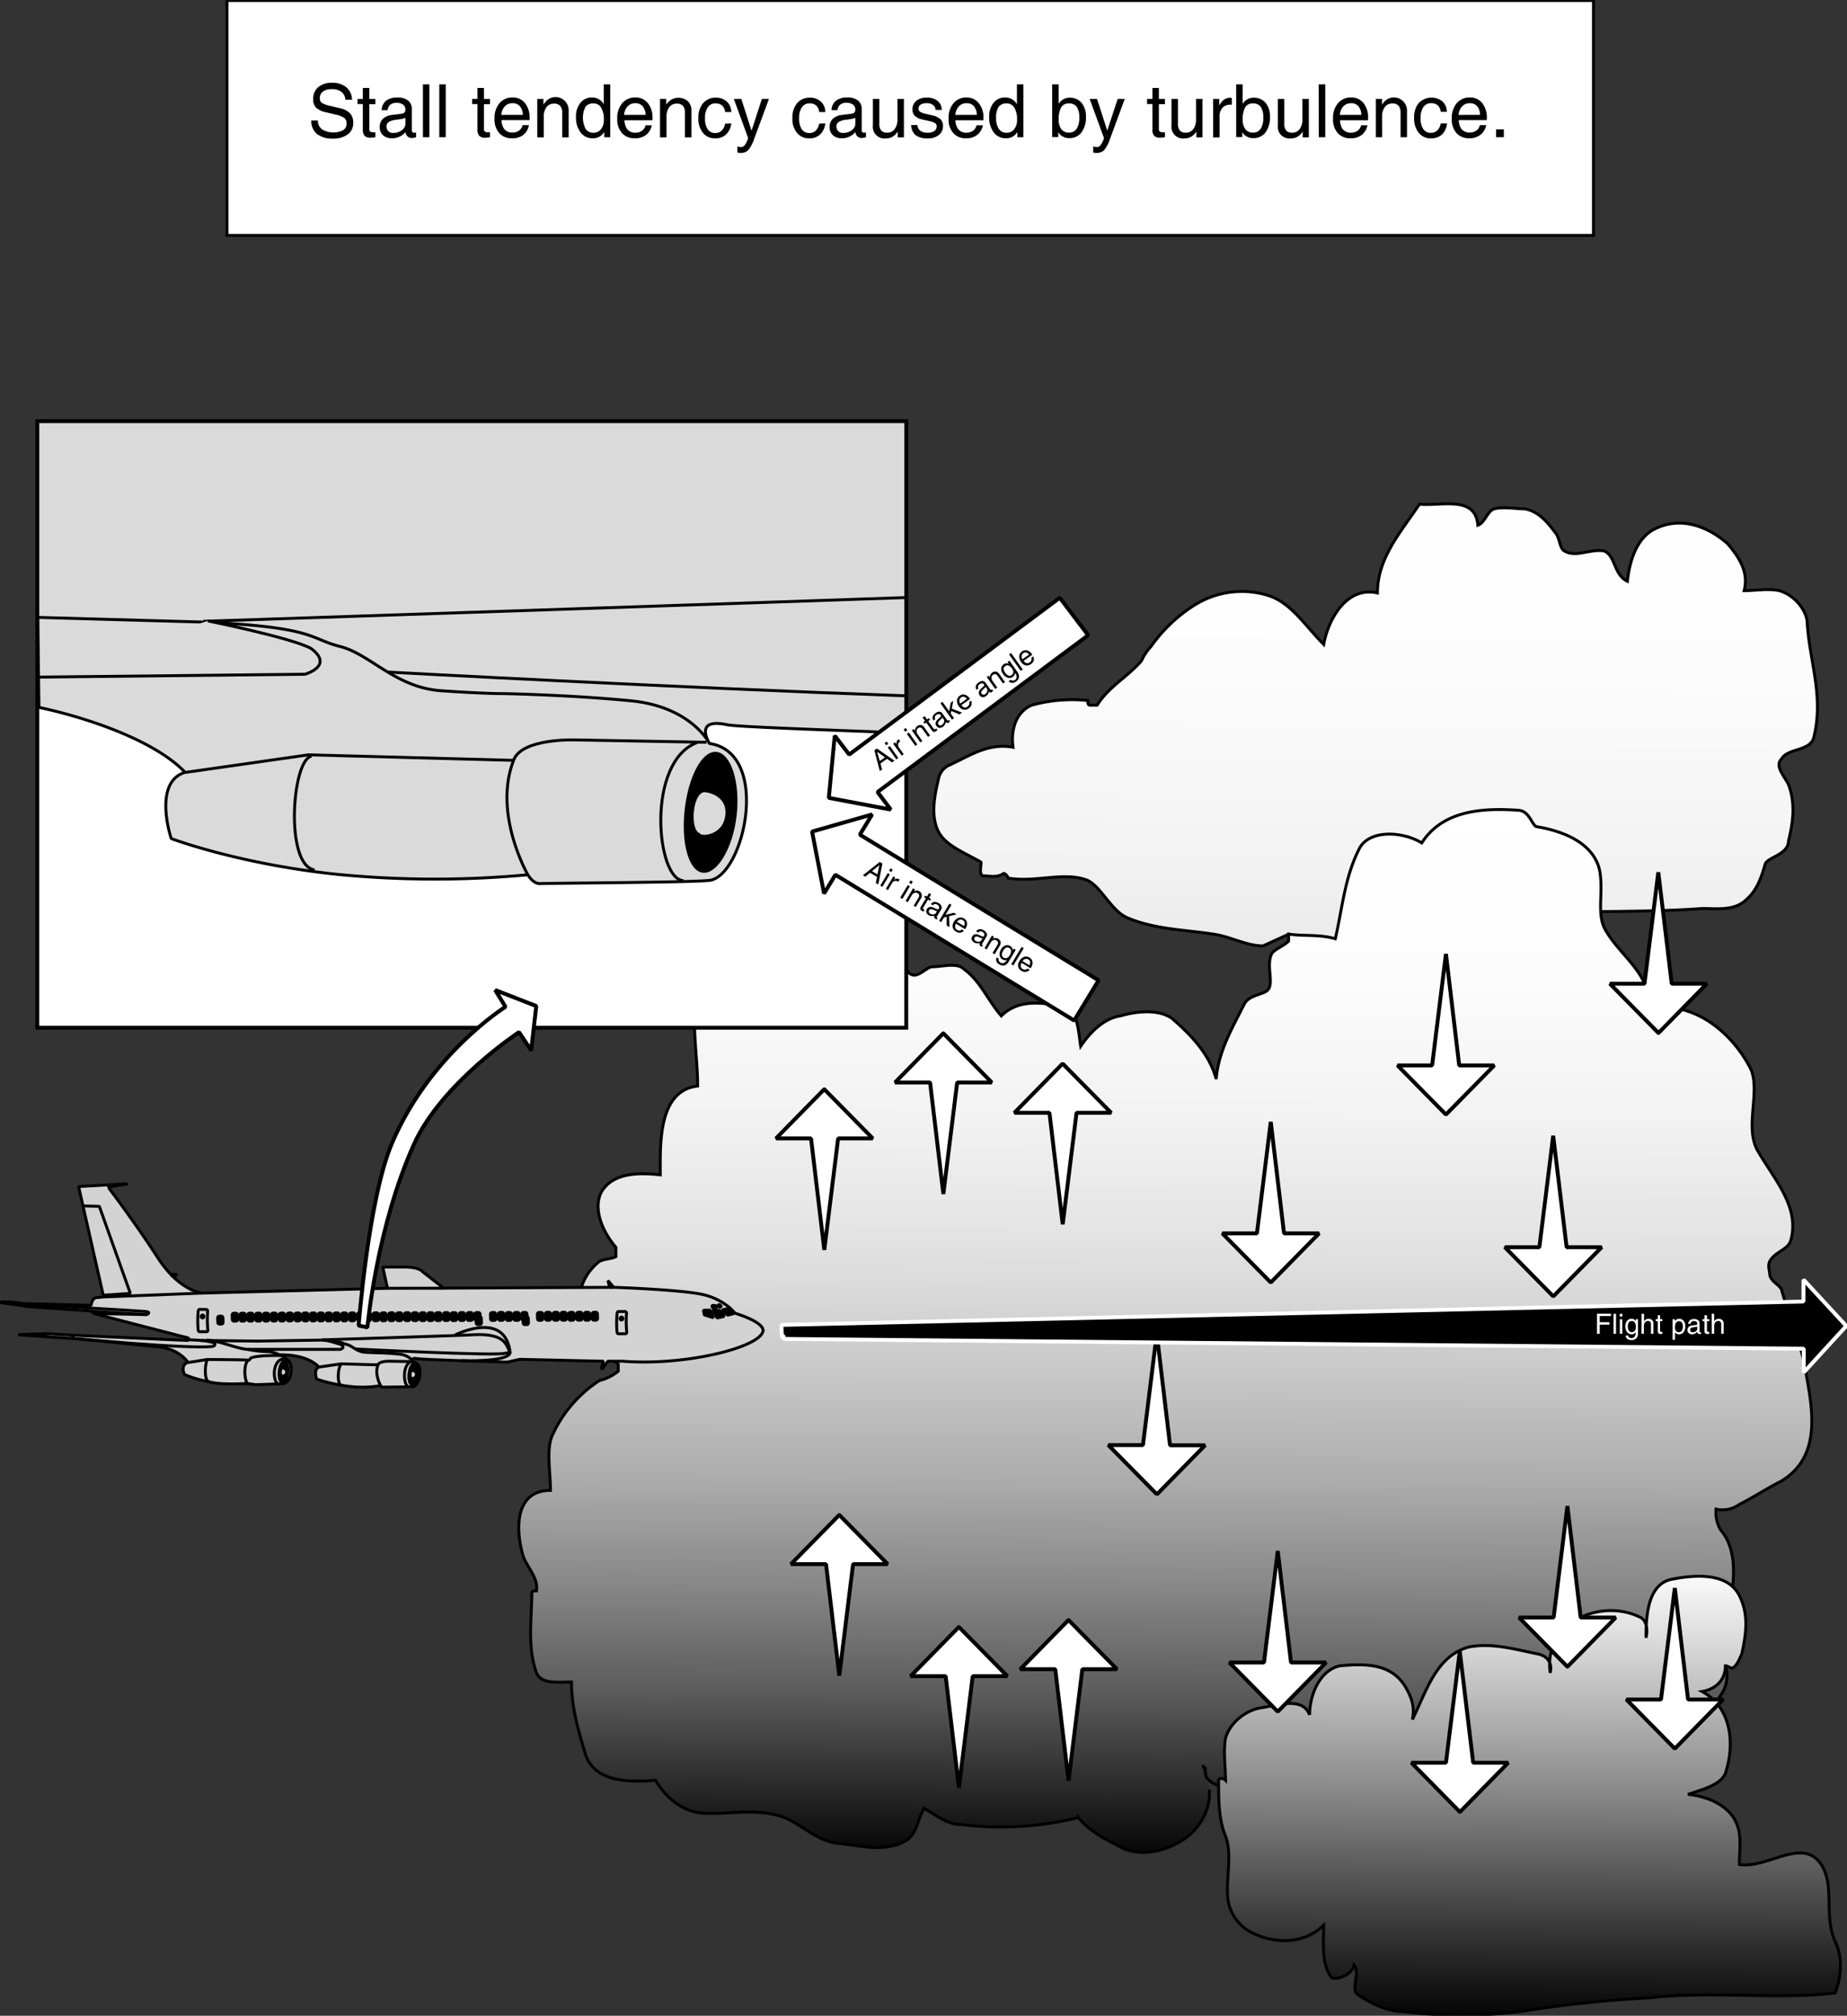<svg id="Ebene_2" data-name="Ebene 2" xmlns="http://www.w3.org/2000/svg" xmlns:xlink="http://www.w3.org/1999/xlink" width="474.44" height="517.45" viewBox="0 0 474.44 517.45">
  <rect x="0" y="0" width="474.44" height="517.45" fill="#333333" stroke="none"/>
  <defs>
    <style>
      .cls-1, .cls-11, .cls-12, .cls-13, .cls-14, .cls-15, .cls-2, .cls-3, .cls-4, .cls-6, .cls-7, .cls-8 {
        stroke: #000;
      }

      .cls-1, .cls-11, .cls-15, .cls-2, .cls-3, .cls-6, .cls-7, .cls-8 {
        stroke-width: 0.75px;
      }

      .cls-1 {
        fill: url(#linear-gradient);
      }

      .cls-2 {
        fill: url(#linear-gradient-2);
      }

      .cls-3 {
        fill: url(#linear-gradient-3);
      }

      .cls-13, .cls-14, .cls-15, .cls-4, .cls-9 {
        fill: #fff;
      }

      .cls-11, .cls-13, .cls-14, .cls-4, .cls-5, .cls-6, .cls-7, .cls-8 {
        stroke-miterlimit: 1;
      }

      .cls-14, .cls-4, .cls-5 {
        stroke-width: 1.0px;
      }

      .cls-13, .cls-4 {
        fill-rule: evenodd;
      }

      .cls-5 {
        stroke: #fff;
      }

      .cls-6 {
        fill: #d3d3d3;
      }

      .cls-12, .cls-7 {
        fill: none;
      }

      .cls-10, .cls-11 {
        fill: #dadada;
      }

      .cls-13 {
        stroke-width: 1.01px;
      }
    </style>
    <linearGradient id="linear-gradient" x1="851.41" y1="588.53" x2="849.41" y2="995.86" gradientTransform="translate(-357.94 -354.99) scale(0.9)" gradientUnits="userSpaceOnUse">
      <stop offset="0" stop-color="#fff"/>
      <stop offset="0.17" stop-color="#fcfcfc"/>
      <stop offset="0.3" stop-color="#f2f2f2"/>
      <stop offset="0.42" stop-color="#e2e2e2"/>
      <stop offset="0.53" stop-color="#cacaca"/>
      <stop offset="0.64" stop-color="#acacac"/>
      <stop offset="0.74" stop-color="#878787"/>
      <stop offset="0.84" stop-color="#5b5b5b"/>
      <stop offset="0.93" stop-color="#292929"/>
      <stop offset="1"/>
    </linearGradient>
    <linearGradient id="linear-gradient-2" x1="791.89" y1="692.03" x2="790.4" y2="995.84" xlink:href="#linear-gradient"/>
    <linearGradient id="linear-gradient-3" x1="895.32" y1="910.2" x2="894.68" y2="1041.26" gradientTransform="translate(-357.94 -354.99) scale(0.9)" gradientUnits="userSpaceOnUse">
      <stop offset="0" stop-color="#fff"/>
      <stop offset="0.15" stop-color="#dedede"/>
      <stop offset="0.49" stop-color="#8a8a8a"/>
      <stop offset="0.98" stop-color="#050505"/>
      <stop offset="1"/>
    </linearGradient>
  </defs>
  <title>stall-tendency.svg</title>
  <path class="cls-1" d="M379,305.43c-4.2,0-8.4-2.4-12.6-3-7.8-1.2-15-1.2-22.2-4.2-4.2-1.8-6.6-7.8-10.2-9.6-6-2.4-13.2.6-20.4-.6,0,0-.6-1.2-1.2-1.2-1.8,1.2-3.6.6-5.4.6-1.2-.6,0-3.6-.6-3.6-4.2-2.4-9-4.2-10.8-7.8s-1.2-8.4,0-13.2a4.93,4.93,0,0,1,2.4-3.6c5.4-2.4,10.2-6,16.8-4.8-.6-4.2.6-9,4.8-10.8a39.13,39.13,0,0,1,14.4-1.2c0,.6,0,1.2.6,1.2h1.8c3-4.8,7.8-7.2,11.4-11.4a12.55,12.55,0,0,1,2.4-3.6,39.35,39.35,0,0,1,11.4-10.8,22.88,22.88,0,0,1,18.6-2.4c6,1.8,9.6,7.8,14.4,12.6,1.2-6.6,6-15,13.8-13.2,0-9,6-15.6,10.8-22.8,5.4.6,14.4-2.4,15,5.4,1.8-.6,2.4-3.6,4.2-4.2,2.4-.6,5.4,0,7.8,0,3.6.6,6,3.6,7.8,6,1.2,1.2,1.2,4.2,2.4,4.8,3,1.8,6.6-.6,10.2,0,3,1.2,2.4,6,6,7.8.6-5.4,2.4-10.8,6.6-13.2,6.6-3.6,13.8-1.2,19.2,3.6,3,3.6,5.4,7.2,4.2,12,3,0,6-.6,9,0,4.2,1.2,7.2,5.4,7.2,8.4.6,9.6,4.2,18.6,1.8,28.8-.6,4.2-6.6,3-8.4,6-1.8,1.8.6,4.2,1.8,6.6,1.8,4.8,1.2,9.6,0,14.4,0,3.6-5.4,4.2-6,6-1.2,4.2-2.4,7.2-5.4,9.6s-7.2,1.8-10.8,1.8c-24,1.8-48.6-1.2-72,6.6-9.6,3-19.8,1.8-29.4.6-1.2,0-3.6.6-4.8-.6Z" transform="translate(-54.58 -62.61)"/>
  <path class="cls-2" d="M365.18,522c.6,5.4-3,10.8-7.2,13.2-4.8,3-11.4,4.2-16.2,1.2-3.6-1.8-7.2-3.6-10.2-7.2a83.63,83.63,0,0,1-30,1.8c-3.6,0-6.6-2.4-9.6-4.2-1.8,3-1.8,6.6-4.8,8.4-5.4,3-11.4,1.2-17.4.6s-10.2-6-15.6-7.2c-6.6-1.8-13.2,0-19.8-.6-4.8-.6-9-4.2-11.4-8.4-6.6.6-15.6.6-18-6.6-1.8-6-3.6-12-3.6-18.6-3.6,0-7.8.6-9-2.4-2.4-6.6-1.2-13.8-1.2-20.4,0-.6.6-.6,1.2-.6.6-3.6-3-6.6-3.6-9.6-1.8-6.6-1.8-16.2,7.2-16.2,0-4.8-1.2-10.8.6-14.4a33,33,0,0,1,12-13.8,12.06,12.06,0,0,0,4.8-2.4v-1.8c-3.6-3-7.8-5.4-9-9-2.4-6-1.2-13.2,4.2-17.4,1.2-.6,3-.6,4.2-1.2v-2.4c-3.6-4.2-6-10.2-3.6-14.4,3-4.8,9.6-4.8,15-4.2,0-7.8-.6-21.6,9.6-22.8,0-8.4-1.8-16.2,0-24.6.6-4.8,5.4-7.2,9.6-9,4.8-1.8,10.2-1.2,15.6,0,1.8,0,2.4,3,3,5.4,6-6.6,15.6-5.4,23.4-4.2,1.8,0,1.8,3,3,3.6,1.8,1.2,3.6-1.2,5.4-1.8,3,0,6.6-1.2,8.4.6,4.2,3,6,7.8,9.6,12,4.2-4.2,10.2-3.6,15.6-2.4,4.2.6,4.2,6.6,4.8,10.2,2.4-3.6,6-7.2,10.2-7.8,4.2-1.2,9.6-1.8,13.2.6,4.8,4.2,9.6,9,11.4,15.6.6-7.2,4.2-13.2,7.2-19.2,1.2-2.4,4.8-2.4,6-3.6,1.8-1.8-.6-6.6,1.2-9.6,1.2-1.2,3-1.8,4.2-3v-1.8c4.2.6,7.8,0,12,1.2,1.8-7.8,2.4-15.6,6-22.8,2.4-5.4,11.4-4.8,16.2-1.8,5.4-8.4,15.6-9,24.6-8.4,3,0,3.6,3.6,4.8,4.2,7.2,1.2,14.4,4.2,16.2,10.8,1.2,5.4-.6,10.8,1.2,15,3.6,7.2,12.6,12,11.4,21,11.4-2.4,21.6,6,26.4,15.6,2.4,6-1.8,15,1.8,21,4.2,7.2,10.8,14.4,8.4,22.8-.6,2.4-4.2,3-5.4,5.4-.6,1.2,0,2.4,0,3.6.6,1.8,2.4,2.4,3,3.6,1.8,6.6,4.8,13.2,6,19.8,1.8,10.2,4.8,22.8-6,29.4-3.6,1.8-7.2,4.2-10.8,6a7.39,7.39,0,0,1-6,1.2,8.92,8.92,0,0,0,1.2,5.4c4.2,4.8,3.6,12.6,2.4,18.6-1.2,3-5.4,4.2-7.2,6.6-1.2,1.2,2.4,2.4,3.6,4.2s1.2,3.6,2.4,5.4a8.5,8.5,0,0,1-.6,6.6c-3,5.4-8.4,8.4-12.6,13.8a19.49,19.49,0,0,1-7.8,6c-6,2.4-12,1.8-18,2.4-6,1.2-12,1.8-18,0s-11.4-3-17.4-3c-13.2-.6-26.4-2.4-40.2,1.2-6,1.8-13.8,7.2-18.6,1.8-.6-.6,0-2.4-1.2-3,.6,0,.6.6,1.2.6" transform="translate(-54.58 -62.61)"/>
  <path class="cls-3" d="M369.38,519.63c0-3.6-.6-7.2,0-10.8,1.2-4.2,5.4-7.2,9-7.8,4.2-.6,10.8-3,12.6,1.8,0-4.8,2.4-11.4,7.8-12.6,6.6-.6,13.2-.6,16.8,5.4,1.8,3,2.4,5.4,1.8,8.4,3.6-7.2,6-16.2,14.4-18.6,6-1.2,12,.6,18,1.8,2.4.6,3.6,2.4,3,4.8-1.8-12.6,12.6-19.2,22.8-14.4,1.8.6,2.4,3,1.8,5.4,0-6,.6-13.8,6.6-15s14.4-1.8,17.4,4.2c2.4,4.8,1.8,9.6.6,15-.6,1.2-1.2,3-2.4,3.6-.6,0-1.2-.6-1.8-.6,0,3.6-2.4,6-6,6.6,7.8,4.2,8.4,13.8,6,21-1.2,3-6,4.2-9.6,5.4,5.4.6,10.8,3,12.6,7.8,1.2,3,.6,6.6.6,10.2,7.2,1.2,16.2-7.2,21,0,3.6,5.4.6,13.2,3.6,19.8,1.8,3.6,1.8,8.4,0,13.2-15.6,1.8-31.2-.6-47.4,1.2A319.24,319.24,0,0,0,445,579a125.45,125.45,0,0,1-30,0c-3.6,0-7.8-1.8-11.4-4.2-2.4-1.2.6-5.4-1.2-7.8-.6,3-5.4,4.2-6,3-2.4-3.6-1.8-8.4-1.8-13.2-4.8,4.8-12,4.8-17.4,2.4a11.28,11.28,0,0,1-7.2-9c-.6-5.4,1.2-11.4-.6-16.2-1.8-4.2-1.8-9.6-1.8-14.4C367.58,519,368.78,519,369.38,519.63Z" transform="translate(-54.58 -62.61)"/>
  <path class="cls-4" d="M266.32,342.23l12.44,12.62h-8.89l-3.55,28.62-3.41-28.62h-9l12.39-12.62Z" transform="translate(-54.58 -62.61)"/>
  <path class="cls-4" d="M296.9,327.87l12.44,12.62h-8.89l-3.55,28.62-3.41-28.62h-9l12.39-12.62Z" transform="translate(-54.58 -62.61)"/>
  <path class="cls-4" d="M327.54,335.65,340,348.27h-8.89l-3.55,28.62-3.41-28.62h-9l12.39-12.62Z" transform="translate(-54.58 -62.61)"/>
  <path class="cls-4" d="M329.06,478.49l12.44,12.62h-8.9l-3.54,28.62-3.41-28.62h-9l12.39-12.62Z" transform="translate(-54.58 -62.61)"/>
  <path class="cls-4" d="M300.9,480.27l12.43,12.62h-8.89l-3.54,28.62-3.41-28.62h-9l12.39-12.62Z" transform="translate(-54.58 -62.61)"/>
  <path class="cls-4" d="M270.17,451.51l12.43,12.62h-8.89l-3.54,28.62-3.41-28.62h-9l12.39-12.62Z" transform="translate(-54.58 -62.61)"/>
  <path class="cls-4" d="M453.57,395.4l-12.44-12.62H450l3.55-28.62L457,382.78h9L453.57,395.4Z" transform="translate(-54.58 -62.61)"/>
  <path class="cls-4" d="M381,391.84l-12.44-12.62h8.89L381,350.6l3.41,28.62h9L381,391.84Z" transform="translate(-54.58 -62.61)"/>
  <path class="cls-4" d="M351.72,446.19l-12.44-12.61h8.89L351.72,405l3.41,28.63h9l-12.39,12.61Z" transform="translate(-54.58 -62.61)"/>
  <path class="cls-4" d="M426,348.73l-12.44-12.62h8.89L426,307.49l3.41,28.62h9L426,348.73Z" transform="translate(-54.58 -62.61)"/>
  <path class="cls-4" d="M480.57,327.77l-12.44-12.62H477l3.55-28.62L484,315.15h9l-12.39,12.62Z" transform="translate(-54.58 -62.61)"/>
  <path class="cls-4" d="M457.2,490.46l-12.43-12.62h8.89l3.54-28.62,3.41,28.62h9l-12.4,12.62Z" transform="translate(-54.58 -62.61)"/>
  <path class="cls-4" d="M484.79,511.5l-12.44-12.62h8.89l3.55-28.62,3.4,28.62h9L484.79,511.5Z" transform="translate(-54.58 -62.61)"/>
  <path class="cls-4" d="M429.57,527.74l-12.44-12.62H426l3.55-28.62L433,515.12h9l-12.39,12.62Z" transform="translate(-54.58 -62.61)"/>
  <path class="cls-4" d="M382.8,502l-12.43-12.61h8.89l3.54-28.63,3.41,28.63h9L382.8,502Z" transform="translate(-54.58 -62.61)"/>
  <path class="cls-5" d="M528.84,403l-11-11.9,0,5.62-262.52,6c.05,6,.59,1.38.6,3.6l262,2.51,0,6.07Z" transform="translate(-54.58 -62.61)"/>
  <g>
    <path class="cls-6" d="M81.2,395.54,74.77,367.2l12.61-.7-4.48.75s-.46.24-.21.56,6.61,8.7,12.37,17.6,11.6,9.14,11.6,9.14l47.45-1.23-1.2-5.45,5.85,0c3.71.1,4.29,1.14,4.29,1.14l5.49,4.27,42.65-.2-.45-1.74,1.49,1.73s15.93.55,22.13,1.7a16.33,16.33,0,0,1,7.78,3.65l1.3,1.33s7.58,2.2,7.13,4.62c-1,4.18-20,8.93-36.09,7.67l-3.76,0-1.35,1.89H209l.6-1.88-21.5-.49-3.25.72s-22-.63-23.26-.91-1.06.45-.82.87c2.88.43,1.59,6.13,0,6.32-.81.1-7.44.12-7.8.15s-.59-.41-.59-.41a27.56,27.56,0,0,1-7.86.22,42.16,42.16,0,0,1-8.62-1.89s-.87-2.6.64-3.06c-3.39-3.56-10.16-3.16-10.16-3.16s1.54.56,1.54,1c2.32.59,1.8,6.42-.86,6.4-2.81.13-6.79.26-6.79.26l-1.66-.24-.68-.07s-7,.46-9.79-.49a28.17,28.17,0,0,1-6.16-1.81c-.09-.17-1.08-2.23.67-3.06.18-.22,0-.34,0-.34s-2.37-3.54-8.29-3.77c-.11,0-14.18-1.5-21.21-2.08-2.37-.2-3.92-.26-3.92-.26l-10-.7s7.21-.4,9-.19,34.51,1.65,34.51,1.65.93-.48-.25-.76-23.79-6.15-23.79-6.15l-.73-.65L61.43,398s-2.88-.54-6.73-1c.13-.59,6,.25,6,.25l17.28.46s.22-1.92,1.4-2S81.2,395.54,81.2,395.54Z" transform="translate(-54.58 -62.61)"/>
    <polygon class="cls-7" points="43.89 327.09 45.35 327.15 45.27 327.39 44.22 327.61 43.89 327.09"/>
    <line class="cls-7" x1="99.53" y1="330.71" x2="113.96" y2="330.69"/>
    <line class="cls-7" x1="156.61" y1="330.49" x2="157.51" y2="330.51"/>
    <path class="cls-7" d="M210.72,412h0Z" transform="translate(-54.58 -62.61)"/>
    <path class="cls-7" d="M61.05,397.27c2.14.48.38.69.38.69" transform="translate(-54.58 -62.61)"/>
    <path class="cls-7" d="M62,397.47s27.94,1.63,29.82,1.79.44.83.44.83L78,399.21" transform="translate(-54.58 -62.61)"/>
    <line class="cls-7" x1="24.06" y1="337.18" x2="37.49" y2="337.47"/>
    <path class="cls-7" d="M72.46,405.32c1.77.32.63.88.63.88" transform="translate(-54.58 -62.61)"/>
    <path class="cls-7" d="M74.07,406.21s28.05,2.72,35.1,2.06c.15,0,1.18-.5.3-.94-1.81-.79-6.78-.78-6.78-.78" transform="translate(-54.58 -62.61)"/>
    <path class="cls-7" d="M119.73,410.94" transform="translate(-54.58 -62.61)"/>
    <path class="cls-7" d="M118.32,417.79c-.88-.05-1.35-4.83,0-6" transform="translate(-54.58 -62.61)"/>
    <path class="cls-7" d="M108.09,417.26c-1.2-.57-.78-5.5-.14-5.62" transform="translate(-54.58 -62.61)"/>
    <path class="cls-7" d="M107.62,406.61c4,.33,7.42,2.15,10.67,2.41a27.6,27.6,0,0,0,5.4.57,7.58,7.58,0,0,1,3,1s-6-.15-7.68.63c-.23.32-.36.64-.84.54s-10.36-.16-10.36-.16l-5.17.82" transform="translate(-54.58 -62.61)"/>
    <path class="cls-7" d="M160.72,412.21s-.83-1.7-3.62-2-5.91-.34-5.91-.34-.73,0-2.86-.13-3.27-1.69-4.69-2-1.11-.9-6.45-1.12l-16.5.26-14.7-.17" transform="translate(-54.58 -62.61)"/>
    <path class="cls-7" d="M136.49,413.54l5.7-.82,9.48.26c.36-1,2.83-.94,2.83-.94l6.08.1" transform="translate(-54.58 -62.61)"/>
    <path class="cls-7" d="M142.33,412.79c-.89.14-1.38,5.25,0,5.46" transform="translate(-54.58 -62.61)"/>
    <path class="cls-7" d="M152.33,418.27s-1.63-2.82-.66-5.29" transform="translate(-54.58 -62.61)"/>
    <path class="cls-8" d="M127.08,417.46c.6.07,1.32-1.08,1.49-2.59s-.27-2.79-.87-2.85-1.23,1.09-1.4,2.59S126.48,417.39,127.08,417.46Z" transform="translate(-54.58 -62.61)"/>
    <path class="cls-7" d="M127.87,411.4c-3.7-.1-3.17,6.39-1.81,6.4" transform="translate(-54.58 -62.61)"/>
    <path class="cls-8" d="M160.42,418.1c.6.07,1.31-1.08,1.49-2.59s-.27-2.79-.87-2.85-1.23,1.09-1.4,2.59S159.81,418,160.42,418.1Z" transform="translate(-54.58 -62.61)"/>
    <path class="cls-7" d="M160.17,412.15c-2.41.87-1.91,6.37-.66,6.38" transform="translate(-54.58 -62.61)"/>
    <path class="cls-7" d="M118.29,409,142,409s1.36-.38.28-1.18a32.15,32.15,0,0,0-4.77-1.28" transform="translate(-54.58 -62.61)"/>
    <path class="cls-7" d="M145.85,408.9s37,1.89,38.43,1.08c.68,0,1.46,0,.82-1.27s-1.45-3.81-8.7-3.47c-2,.17-39.06,1.32-39.06,1.32" transform="translate(-54.58 -62.61)"/>
    <polygon class="cls-8" points="183.12 336.22 184.2 338.34 186.05 337.92 184.86 336.41 183.12 336.22"/>
    <polygon class="cls-8" points="186.91 337.62 188.47 337.22 187.36 335.82 185.46 336.29 186.91 337.62"/>
    <polygon class="cls-8" points="182.86 335.11 183.83 335.13 184.16 335.65 182.99 335.71 182.86 335.11"/>
    <polygon class="cls-8" points="184.42 335.1 184.74 334.84 185.36 335.4 184.75 335.62 184.42 335.1"/>
    <polygon class="cls-8" points="183.28 338.28 180.93 337.55 180.67 336.35 182.43 336.33 183.28 338.28"/>
    <rect class="cls-8" x="206.7" y="399.48" width="1.36" height="2.03" rx="0.39" ry="0.39" transform="translate(-68.29 -55.21) rotate(-1.98)"/>
    <g>
      <rect class="cls-8" x="204.69" y="399.49" width="1.36" height="2.03" rx="0.39" ry="0.39" transform="translate(-68.29 -55.28) rotate(-1.98)"/>
      <rect class="cls-8" x="202.68" y="399.49" width="1.36" height="2.03" rx="0.39" ry="0.39" transform="translate(-68.26 -55.36) rotate(-1.98)"/>
      <rect class="cls-8" x="200.67" y="399.5" width="1.36" height="2.03" rx="0.39" ry="0.39" transform="translate(-68.29 -55.41) rotate(-1.98)"/>
      <rect class="cls-8" x="198.66" y="399.5" width="1.36" height="2.03" rx="0.39" ry="0.39" transform="translate(-68.27 -55.5) rotate(-1.98)"/>
      <rect class="cls-8" x="196.65" y="399.51" width="1.36" height="2.03" rx="0.39" ry="0.39" transform="translate(-68.27 -55.57) rotate(-1.98)"/>
      <rect class="cls-8" x="194.64" y="399.51" width="1.36" height="2.03" rx="0.39" ry="0.39" transform="translate(-68.27 -55.64) rotate(-1.98)"/>
      <rect class="cls-8" x="192.63" y="399.52" width="1.36" height="2.03" rx="0.39" ry="0.39" transform="translate(-68.3 -55.69) rotate(-1.98)"/>
      <rect class="cls-8" x="190.62" y="399.52" width="1.36" height="2.03" rx="0.39" ry="0.39" transform="matrix(1, -0.03, 0.03, 1, -68.27, -55.78)"/>
      <rect class="cls-8" x="188.61" y="399.53" width="1.36" height="2.03" rx="0.39" ry="0.39" transform="translate(-68.3 -55.83) rotate(-1.98)"/>
      <rect class="cls-8" x="186.6" y="399.53" width="1.36" height="2.03" rx="0.39" ry="0.39" transform="translate(-68.3 -55.9) rotate(-1.98)"/>
      <rect class="cls-8" x="184.59" y="399.54" width="1.36" height="2.03" rx="0.39" ry="0.39" transform="translate(-68.31 -55.97) rotate(-1.98)"/>
      <rect class="cls-8" x="182.58" y="399.54" width="1.36" height="2.03" rx="0.39" ry="0.39" transform="translate(-68.28 -56.06) rotate(-1.98)"/>
      <rect class="cls-8" x="180.57" y="399.55" width="1.36" height="2.03" rx="0.39" ry="0.39" transform="translate(-68.31 -56.11) rotate(-1.98)"/>
      <rect class="cls-8" x="178.56" y="399.55" width="1.36" height="2.03" rx="0.39" ry="0.39" transform="matrix(1, -0.03, 0.03, 1, -68.28, -56.19)"/>
      <rect class="cls-8" x="176.55" y="399.56" width="1.36" height="2.03" rx="0.39" ry="0.39" transform="translate(-68.31 -56.25) rotate(-1.98)"/>
      <rect class="cls-8" x="174.54" y="399.56" width="1.36" height="2.03" rx="0.39" ry="0.39" transform="translate(-68.28 -56.33) rotate(-1.98)"/>
      <rect class="cls-8" x="172.53" y="399.57" width="1.36" height="2.03" rx="0.39" ry="0.39" transform="translate(-68.16 -56.46) rotate(-1.96)"/>
      <rect class="cls-8" x="170.52" y="399.57" width="1.36" height="2.03" rx="0.39" ry="0.39" transform="translate(-68.13 -56.54) rotate(-1.95)"/>
      <rect class="cls-8" x="168.51" y="399.58" width="1.36" height="2.03" rx="0.39" ry="0.39" transform="translate(-68.16 -56.6) rotate(-1.96)"/>
      <rect class="cls-8" x="166.5" y="399.58" width="1.36" height="2.03" rx="0.39" ry="0.39" transform="translate(-68.13 -56.68) rotate(-1.95)"/>
      <rect class="cls-8" x="164.49" y="399.59" width="1.36" height="2.03" rx="0.39" ry="0.39" transform="translate(-68.17 -56.73) rotate(-1.96)"/>
      <rect class="cls-8" x="162.48" y="399.6" width="1.36" height="2.03" rx="0.39" ry="0.39" transform="translate(-68.16 -56.8) rotate(-1.96)"/>
      <rect class="cls-8" x="160.47" y="399.6" width="1.36" height="2.03" rx="0.39" ry="0.39" transform="translate(-68.17 -56.87) rotate(-1.96)"/>
      <rect class="cls-8" x="158.46" y="399.61" width="1.36" height="2.03" rx="0.39" ry="0.39" transform="translate(-68.29 -56.89) rotate(-1.98)"/>
      <rect class="cls-8" x="156.44" y="399.61" width="1.36" height="2.03" rx="0.39" ry="0.39" transform="translate(-68.17 -57.01) rotate(-1.96)"/>
      <rect class="cls-8" x="154.43" y="399.62" width="1.36" height="2.03" rx="0.39" ry="0.39" transform="translate(-68.3 -57.03) rotate(-1.98)"/>
      <rect class="cls-8" x="152.42" y="399.62" width="1.36" height="2.03" rx="0.39" ry="0.39" transform="translate(-68.33 -57.08) rotate(-1.98)"/>
      <rect class="cls-8" x="150.41" y="399.63" width="1.36" height="2.03" rx="0.39" ry="0.39" transform="translate(-68.3 -57.16) rotate(-1.98)"/>
      <rect class="cls-8" x="148.4" y="399.63" width="1.36" height="2.03" rx="0.39" ry="0.39" transform="translate(-68.33 -57.22) rotate(-1.98)"/>
      <rect class="cls-8" x="146.39" y="399.64" width="1.36" height="2.03" rx="0.39" ry="0.39" transform="translate(-68.3 -57.3) rotate(-1.98)"/>
      <rect class="cls-8" x="144.38" y="399.64" width="1.36" height="2.03" rx="0.39" ry="0.39" transform="translate(-68.33 -57.36) rotate(-1.98)"/>
      <rect class="cls-8" x="142.37" y="399.65" width="1.36" height="2.03" rx="0.39" ry="0.39" transform="translate(-68.34 -57.43) rotate(-1.98)"/>
      <rect class="cls-8" x="140.36" y="399.65" width="1.36" height="2.03" rx="0.39" ry="0.39" transform="translate(-68.34 -57.5) rotate(-1.98)"/>
      <rect class="cls-8" x="138.35" y="399.66" width="1.36" height="2.03" rx="0.39" ry="0.39" transform="translate(-68.34 -57.57) rotate(-1.98)"/>
      <rect class="cls-8" x="136.34" y="399.66" width="1.36" height="2.03" rx="0.39" ry="0.39" transform="translate(-68.34 -57.64) rotate(-1.98)"/>
      <rect class="cls-8" x="134.33" y="399.67" width="1.36" height="2.03" rx="0.39" ry="0.39" transform="translate(-68.31 -57.72) rotate(-1.98)"/>
      <rect class="cls-8" x="132.32" y="399.67" width="1.36" height="2.03" rx="0.39" ry="0.39" transform="translate(-68.31 -57.79) rotate(-1.98)"/>
      <rect class="cls-8" x="130.31" y="399.68" width="1.36" height="2.03" rx="0.39" ry="0.39" transform="translate(-68.31 -57.86) rotate(-1.98)"/>
      <rect class="cls-8" x="128.3" y="399.68" width="1.36" height="2.03" rx="0.39" ry="0.39" transform="translate(-68.31 -57.93) rotate(-1.98)"/>
      <rect class="cls-8" x="126.29" y="399.69" width="1.36" height="2.03" rx="0.39" ry="0.39" transform="translate(-68.32 -57.99) rotate(-1.98)"/>
      <rect class="cls-8" x="124.28" y="399.69" width="1.36" height="2.03" rx="0.39" ry="0.39" transform="translate(-68.35 -58.05) rotate(-1.98)"/>
      <rect class="cls-8" x="122.27" y="399.7" width="1.36" height="2.03" rx="0.39" ry="0.39" transform="translate(-68.35 -58.12) rotate(-1.98)"/>
      <rect class="cls-8" x="120.26" y="399.71" width="1.36" height="2.03" rx="0.39" ry="0.39" transform="translate(-68.35 -58.19) rotate(-1.98)"/>
      <rect class="cls-8" x="118.25" y="399.71" width="1.36" height="2.03" rx="0.39" ry="0.39" transform="translate(-68.36 -58.26) rotate(-1.98)"/>
      <rect class="cls-8" x="116.24" y="399.72" width="1.36" height="2.03" rx="0.39" ry="0.39" transform="translate(-68.35 -58.33) rotate(-1.98)"/>
      <rect class="cls-8" x="114.23" y="399.72" width="1.36" height="2.03" rx="0.39" ry="0.39" transform="translate(-68.35 -58.4) rotate(-1.98)"/>
    </g>
    <rect class="cls-8" x="112.22" y="399.73" width="1.36" height="2.03" rx="0.39" ry="0.39" transform="matrix(1, -0.03, 0.03, 1, -68.32, -58.48)"/>
    <path class="cls-7" d="M105.85,398.75c-.27,0-.34.29-.37.51a28.7,28.7,0,0,0,0,4.83c.12.27.18.38.39.38l1.72,0a.35.35,0,0,0,.38-.39,29.35,29.35,0,0,1-.05-4.94.4.4,0,0,0-.4-.38Z" transform="translate(-54.58 -62.61)"/>
    <path class="cls-7" d="M106.57,400.93a.38.38,0,0,0,.09-.75.37.37,0,0,0-.39.34A.36.36,0,0,0,106.57,400.93Z" transform="translate(-54.58 -62.61)"/>
    <path class="cls-7" d="M213.45,399.29c-.27,0-.33.29-.37.5a28.64,28.64,0,0,0,0,4.83c.11.27.17.39.39.38l1.72,0a.36.36,0,0,0,.38-.39,29.41,29.41,0,0,1-.06-4.94.4.4,0,0,0-.39-.38Z" transform="translate(-54.58 -62.61)"/>
    <path class="cls-7" d="M214.18,401.46a.35.35,0,0,0,.38-.33.36.36,0,0,0-.3-.41.34.34,0,0,0-.38.33A.36.36,0,0,0,214.18,401.46Z" transform="translate(-54.58 -62.61)"/>
    <path class="cls-7" d="M171.45,405.33s12.84-6.59,14.18,4.48c-.42,2.55-12.46,2.08-12.46,2.08" transform="translate(-54.58 -62.61)"/>
    <line class="cls-7" x1="28.01" y1="304.88" x2="27.81" y2="304.34"/>
    <polyline class="cls-7" points="21.23 309.57 25.51 309.67 33.48 332.02 26.41 332.51"/>
    <line class="cls-7" x1="26.62" y1="332.93" x2="52.08" y2="331.94"/>
    <path class="cls-6" d="M126.88,415.75c-.51-.18-.36-2.11.33-2,0,0,1.08.13,1,1.14S127,416,126.88,415.75Z" transform="translate(-54.58 -62.61)"/>
    <path class="cls-6" d="M160.22,416.39c-.51-.18-.37-2.11.33-2,0,0,1.08.13,1,1.14S160.3,416.6,160.22,416.39Z" transform="translate(-54.58 -62.61)"/>
  </g>
  <g>
    <path class="cls-9" d="M464.8,405v-5.16h3.58v.61H465.5v1.58H468v.62H465.5V405h-.7Z" transform="translate(-54.58 -62.61)"/>
    <path class="cls-9" d="M469.06,399.87h.63V405h-.63Z" transform="translate(-54.58 -62.61)"/>
    <path class="cls-9" d="M470.66,399.87h.65v.71h-.65Zm0,1.4h.63V405h-.63Z" transform="translate(-54.58 -62.61)"/>
    <path class="cls-9" d="M473.62,406.1a1,1,0,0,0,.83-.34,1.55,1.55,0,0,0,.29-1v-.13h0a1.26,1.26,0,0,1-1,.49,1.45,1.45,0,0,1-1.21-.56,2.43,2.43,0,0,1-.44-1.52,2,2,0,0,1,.44-1.37,1.41,1.41,0,0,1,1.15-.52,1.21,1.21,0,0,1,1.07.59l0,.06v-.54h.59v3.49a2,2,0,0,1-.43,1.41,1.72,1.72,0,0,1-1.31.45,1.64,1.64,0,0,1-1-.29,1.27,1.27,0,0,1-.45-.86h.64a.72.72,0,0,0,.27.46A.85.85,0,0,0,473.62,406.1Zm.13-4.36a.9.9,0,0,0-.78.33,1.92,1.92,0,0,0-.24,1.08,1.86,1.86,0,0,0,.26,1.06.88.88,0,0,0,.76.38.92.92,0,0,0,.74-.35,1.38,1.38,0,0,0,.28-.91,2.28,2.28,0,0,0-.25-1.2A.86.86,0,0,0,473.75,401.74Z" transform="translate(-54.58 -62.61)"/>
    <path class="cls-9" d="M476.25,399.87h.63v1.91l.11-.14a1.31,1.31,0,0,1,1-.48,1.18,1.18,0,0,1,1.3,1.3V405h-.63v-2.42a1,1,0,0,0-.18-.67.74.74,0,0,0-.59-.2.91.91,0,0,0-.75.34,1.45,1.45,0,0,0-.29.94v2h-.63Z" transform="translate(-54.58 -62.61)"/>
    <path class="cls-9" d="M481.64,405l-.47.05a.79.79,0,0,1-.59-.18,1,1,0,0,1-.17-.63v-2.48h-.52v-.52h.52v-1H481v1h.6v.52H481v2.48a.26.26,0,0,0,.1.2.45.45,0,0,0,.27.07h.23Z" transform="translate(-54.58 -62.61)"/>
    <path class="cls-9" d="M484.21,401.27h.6v.54l0-.05a1.24,1.24,0,0,1,1.07-.6,1.46,1.46,0,0,1,1.17.51,2,2,0,0,1,.43,1.37,2.45,2.45,0,0,1-.43,1.54,1.44,1.44,0,0,1-1.21.55,1.22,1.22,0,0,1-1-.48l0,0v1.9h-.63Zm1.63,3.32a.85.85,0,0,0,.75-.38,1.93,1.93,0,0,0,.26-1.09,1.71,1.71,0,0,0-.25-1,.85.85,0,0,0-.76-.34.83.83,0,0,0-.76.38,2.34,2.34,0,0,0-.24,1.21,1.49,1.49,0,0,0,.26.93A.88.88,0,0,0,485.84,404.59Z" transform="translate(-54.58 -62.61)"/>
    <path class="cls-9" d="M489.25,405.13a1.21,1.21,0,0,1-.87-.29,1,1,0,0,1-.33-.8,1,1,0,0,1,.31-.8,1.47,1.47,0,0,1,.88-.38l.87-.11a.69.69,0,0,0,.2,0,.31.31,0,0,0,.19-.13.43.43,0,0,0,.06-.24v0a.53.53,0,0,0-.23-.47,1,1,0,0,0-.63-.17.92.92,0,0,0-.61.18.78.78,0,0,0-.27.54h-.58a1.25,1.25,0,0,1,.43-.93,1.76,1.76,0,0,1,1.12-.31,1.6,1.6,0,0,1,1,.3,1,1,0,0,1,.36.86v2.07a.2.2,0,0,0,.05.15.21.21,0,0,0,.16.06h.08l.12,0V405l-.19.06-.18,0a.64.64,0,0,1-.52-.2.84.84,0,0,1-.15-.37.85.85,0,0,1-.16.17A1.69,1.69,0,0,1,489.25,405.13Zm1.31-1.59v-.41a1.27,1.27,0,0,1-.39.12l-.58.08a1.68,1.68,0,0,0-.67.22.46.46,0,0,0-.21.4.66.66,0,0,0,.17.49.69.69,0,0,0,.49.17,1.33,1.33,0,0,0,.85-.27,1,1,0,0,0,.31-.43.46.46,0,0,0,0-.14A1.62,1.62,0,0,0,490.56,403.54Z" transform="translate(-54.58 -62.61)"/>
    <path class="cls-9" d="M493.65,405a4.3,4.3,0,0,1-.48.05.77.77,0,0,1-.58-.18,1,1,0,0,1-.17-.63v-2.48h-.52v-.52h.52v-1h.63v1h.6v.52h-.6v2.48a.23.23,0,0,0,.1.2.45.45,0,0,0,.27.07h.23Z" transform="translate(-54.58 -62.61)"/>
    <path class="cls-9" d="M494.26,399.87h.64v1.91l.11-.14a1.42,1.42,0,0,1,2-.14,1.3,1.3,0,0,1,.33,1V405h-.63v-2.42a1,1,0,0,0-.18-.67.72.72,0,0,0-.58-.2.93.93,0,0,0-.76.34,1.44,1.44,0,0,0-.28.94v2h-.64Z" transform="translate(-54.58 -62.61)"/>
  </g>
  <rect class="cls-9" x="9.71" y="108.12" width="223.2" height="155.7"/>
  <rect class="cls-10" x="9.71" y="108.12" width="222.9" height="70.5"/>
  <path class="cls-11" d="M236.86,253.52s-4.61-9.47-20.16-11-32.85-1.86-32.85-1.86-4.07.08-15.91-.73-18.17-9.4-26.07-11.38-6.2-5.05-35.87-6.27l-41.72-1.18.3,23.1c10.76,2.26,29.26,8,37.55,16.67-8.42,2.56-3.57,17-3.57,17s17.29,6.57,42.82,9.21a258.76,258.76,0,0,0,48.81.09s1.26,2.4,3.26,2.27,38.87-.29,43.37-.83c8.88-1.06,16-32.77,0-35.14-1.36-2.32-2.53-6.34,4.52-4.81,2.46.53,25.78,1.34,46.1,2.12V216c-64,2.21-180.65,6.11-180.65,6.11" transform="translate(-54.58 -62.61)"/>
  <path class="cls-11" d="M102.13,260.9l31.69-4.52,52.68,1.42c2-5.74,15.78-5.25,15.78-5.25l33.81.61" transform="translate(-54.58 -62.61)"/>
  <path class="cls-11" d="M134.59,256.74c-5,.79-6.93,28,.79,29.19" transform="translate(-54.58 -62.61)"/>
  <path class="cls-11" d="M190.19,287.22s-9.05-15.67-3.69-29.42" transform="translate(-54.58 -62.61)"/>
  <path class="cls-11" d="M233.78,253.17c-13.42,4.83-10.59,35.44-3.65,35.49" transform="translate(-54.58 -62.61)"/>
  <path class="cls-11" d="M64.58,236.43l68.35-.74s7.56-2.12,1.57-6.6c-4.84-2.72-26.57-7.1-26.57-7.1" transform="translate(-54.58 -62.61)"/>
  <path class="cls-11" d="M154.13,235.13s74,4,133.05,6.1" transform="translate(-54.58 -62.61)"/>
  <path class="cls-8" d="M235.15,286.27c3.34.38,7.33-6,8.28-14.38S242,256.39,238.61,256s-6.83,6.08-7.78,14.44S231.81,285.89,235.15,286.27Z" transform="translate(-54.58 -62.61)"/>
  <path class="cls-11" d="M234.07,276.78c-2.87-1-2-11.75,1.81-11.17,0,0,6,.68,5.38,6.3S234.48,277.91,234.07,276.78Z" transform="translate(-54.58 -62.61)"/>
  <rect class="cls-12" x="9.59" y="108.12" width="223.2" height="155.7"/>
  <path class="cls-13" d="M184.43,321.07s-19.4,12.09-29.16,35c-6.09,14.26-8.56,46.83-8.56,46.83l2.25.44s2.32-25.69,12-47.08c7.09-15.65,26.94-28.69,26.94-28.69l3.13,4.7,1.3-11.4-10.55-4.11Z" transform="translate(-54.58 -62.61)"/>
  <path class="cls-14" d="M267.48,267.43l15.91,3L280,265.93l54.1-40.25-7.29-9.62-54.1,40.25L269,251.47Z" transform="translate(-54.58 -62.61)"/>
  <g>
    <path d="M279.18,255.22l.32-.23.33-.24,4.5,3.14-.3.22-.31.21-1.29-.91-1.69,1.19.43,1.54-.29.21-.3.21Zm1.39,2.75,1.32-.94-2-1.41h0Z" transform="translate(-54.58 -62.61)"/>
    <path d="M281.81,253.34l.53-.37.41.58-.52.38Zm.82,1.15.26-.19.26-.18,2.18,3.06-.26.19-.26.18Z" transform="translate(-54.58 -62.61)"/>
    <path d="M284,253.52l.24-.17.25-.18.37.53c0-.12,0-.23,0-.33a1.07,1.07,0,0,1,.44-.9.53.53,0,0,1,.17-.08l.37.53-.11.07a1,1,0,0,0-.46.71,1.23,1.23,0,0,0,.28.88l1.16,1.64-.25.18-.26.18Z" transform="translate(-54.58 -62.61)"/>
    <path d="M286.7,249.87l.53-.38.41.59-.53.37Zm.82,1.14.26-.18.25-.19,2.18,3.07-.25.18-.26.19Z" transform="translate(-54.58 -62.61)"/>
    <path d="M288.81,250.1l.24-.18.24-.17.33.45V250a1.44,1.44,0,0,1,1.54-1.28,1.3,1.3,0,0,1,.83.59l1.5,2.1-.26.19-.26.18-1.37-1.93a1.08,1.08,0,0,0-.57-.47.81.81,0,0,0-.63.18.86.86,0,0,0-.39.7,1.55,1.55,0,0,0,.32.92l1.17,1.64-.26.19-.25.18Z" transform="translate(-54.58 -62.61)"/>
    <path d="M295.37,250a3.37,3.37,0,0,1-.35.31.8.8,0,0,1-.59.19.9.9,0,0,1-.5-.41l-1.44-2-.42.3-.3-.42.42-.3-.61-.86.52-.37.61.86.48-.35.3.43-.48.34,1.44,2a.22.22,0,0,0,.19.1.44.44,0,0,0,.27-.09l.18-.13Z" transform="translate(-54.58 -62.61)"/>
    <path d="M296.75,249.19a1.31,1.31,0,0,1-.89.27,1,1,0,0,1-.72-.47,1.05,1.05,0,0,1-.22-.83,1.55,1.55,0,0,1,.5-.82l.64-.59a1,1,0,0,0,.15-.14.34.34,0,0,0,.08-.21.4.4,0,0,0-.09-.24l0,0a.54.54,0,0,0-.45-.26,1.11,1.11,0,0,0-.62.23,1,1,0,0,0-.4.51.86.86,0,0,0,.1.59l-.47.34a1.23,1.23,0,0,1-.19-1,1.77,1.77,0,0,1,.73-.9,1.63,1.63,0,0,1,1-.37,1.07,1.07,0,0,1,.79.5l1.2,1.69a.2.2,0,0,0,.13.09.23.23,0,0,0,.17-.05l.06-.05.08-.09.27.38-.13.15a.68.68,0,0,1-.13.12.6.6,0,0,1-.53.14.85.85,0,0,1-.34-.21l0,.23A1.75,1.75,0,0,1,296.75,249.19Zm.14-2.06-.23-.33a1.85,1.85,0,0,1-.25.32l-.43.41a1.56,1.56,0,0,0-.42.56.46.46,0,0,0,.06.45.71.71,0,0,0,.43.3.69.69,0,0,0,.49-.15,1.31,1.31,0,0,0,.53-.71.87.87,0,0,0,0-.53.57.57,0,0,0-.07-.13A1.45,1.45,0,0,0,296.89,247.13Z" transform="translate(-54.58 -62.61)"/>
    <path d="M296.16,243.14l.26-.18.25-.19,1.73,2.43.38-2.2.33-.23.33-.24-.36,2,2.62,1-.34.24L301,246l-2.06-.88-.13.68.83,1.17-.26.18-.26.18Z" transform="translate(-54.58 -62.61)"/>
    <path d="M303.38,244.47a1.58,1.58,0,0,1-1.31.31,2,2,0,0,1-1.19-.87,2.31,2.31,0,0,1-.48-1.51,1.62,1.62,0,0,1,.74-1.21,1.47,1.47,0,0,1,1.29-.25,2.18,2.18,0,0,1,1.2.92l.13.18-2.24,1.6a1.67,1.67,0,0,0,.7.55,1,1,0,0,0,.9-.2,1.09,1.09,0,0,0,.4-.53.88.88,0,0,0,0-.62l.51-.36a1.55,1.55,0,0,1,.09,1.09A1.69,1.69,0,0,1,303.38,244.47Zm-.45-2.46a1.43,1.43,0,0,0-.68-.52.94.94,0,0,0-.81.17,1,1,0,0,0-.43.77,1.45,1.45,0,0,0,.21.79Z" transform="translate(-54.58 -62.61)"/>
    <path d="M307.84,241.3a1.21,1.21,0,0,1-.89.27,1,1,0,0,1-.72-.46,1.08,1.08,0,0,1-.22-.84,1.46,1.46,0,0,1,.51-.81l.63-.59.15-.15a.32.32,0,0,0,.08-.21.37.37,0,0,0-.09-.23v0a.56.56,0,0,0-.46-.25,1,1,0,0,0-.62.23,1,1,0,0,0-.39.5.8.8,0,0,0,.09.59l-.47.34a1.23,1.23,0,0,1-.19-1,1.77,1.77,0,0,1,.73-.9,1.56,1.56,0,0,1,1-.36,1.06,1.06,0,0,1,.79.49l1.2,1.69a.22.22,0,0,0,.14.09.2.2,0,0,0,.16,0l.06-.06a.3.3,0,0,0,.08-.08l.27.37a1.83,1.83,0,0,1-.13.16l-.12.12a.69.69,0,0,1-.54.14.78.78,0,0,1-.34-.22,1.6,1.6,0,0,1,0,.23A1.69,1.69,0,0,1,307.84,241.3Zm.14-2.05-.23-.34a1.54,1.54,0,0,1-.25.32l-.43.41a1.65,1.65,0,0,0-.42.56.46.46,0,0,0,.06.45.71.71,0,0,0,.43.3.64.64,0,0,0,.49-.14,1.36,1.36,0,0,0,.54-.71,1,1,0,0,0,0-.54.4.4,0,0,0-.07-.12A1,1,0,0,0,308,239.25Z" transform="translate(-54.58 -62.61)"/>
    <path d="M308.05,236.41l.25-.17.24-.18.33.45v-.23a1.42,1.42,0,0,1,1.54-1.27,1.29,1.29,0,0,1,.83.59l1.5,2.1-.26.18-.26.18-1.37-1.92a1,1,0,0,0-.57-.47.74.74,0,0,0-.63.18.85.85,0,0,0-.39.7,1.49,1.49,0,0,0,.32.92l1.17,1.64-.26.18-.26.18Z" transform="translate(-54.58 -62.61)"/>
    <path d="M315.24,237.22a1,1,0,0,0,.47-.76,1.51,1.51,0,0,0-.34-1l-.07-.1h0a1.23,1.23,0,0,1-.54,1,1.43,1.43,0,0,1-1.3.23,2.37,2.37,0,0,1-1.25-1,2,2,0,0,1-.43-1.37,1.39,1.39,0,0,1,.63-1.09,1.26,1.26,0,0,1,1.22-.15l.07,0-.31-.44.48-.34,2,2.84a2,2,0,0,1,.47,1.39,1.67,1.67,0,0,1-.8,1.13,1.56,1.56,0,0,1-1,.35,1.26,1.26,0,0,1-.87-.43l.53-.38a.71.71,0,0,0,.49.22A.84.84,0,0,0,315.24,237.22Zm-2.43-3.62a.89.89,0,0,0-.44.72,1.85,1.85,0,0,0,.43,1,1.79,1.79,0,0,0,.83.71.86.86,0,0,0,.83-.13.91.91,0,0,0,.41-.71,1.36,1.36,0,0,0-.3-.9,2.18,2.18,0,0,0-.9-.83A.85.85,0,0,0,312.81,233.6Z" transform="translate(-54.58 -62.61)"/>
    <path d="M313.78,230.61l.25-.18.26-.18,3,4.21-.26.18-.26.19Z" transform="translate(-54.58 -62.61)"/>
    <path d="M319.37,233.1a1.62,1.62,0,0,1-1.31.32,2,2,0,0,1-1.19-.88,2.31,2.31,0,0,1-.48-1.51,1.64,1.64,0,0,1,.74-1.21,1.46,1.46,0,0,1,1.29-.24,2.18,2.18,0,0,1,1.2.91l.12.19-2.24,1.59a1.69,1.69,0,0,0,.71.55,1,1,0,0,0,.9-.2,1,1,0,0,0,.39-.53.83.83,0,0,0,0-.62l.51-.36a1.64,1.64,0,0,1,.09,1.1A1.72,1.72,0,0,1,319.37,233.1Zm-.45-2.46a1.32,1.32,0,0,0-.69-.51.87.87,0,0,0-.8.17,1,1,0,0,0-.43.76,1.35,1.35,0,0,0,.21.79Z" transform="translate(-54.58 -62.61)"/>
  </g>
  <path class="cls-14" d="M263.18,276.08l3.07,15.9,2.92-4.8,61.33,37.4,6.28-10.31-61.33-37.4,3.16-5.19Z" transform="translate(-54.58 -62.61)"/>
  <g>
    <path d="M280.57,283.86l.34.21.34.2-1.06,5.39-.33-.19-.32-.2.32-1.55-1.77-1.06-1.24,1-.3-.18-.31-.19Zm-2,2.38,1.39.84.5-2.38h0Z" transform="translate(-54.58 -62.61)"/>
    <path d="M282.62,286.73l.27.17.27.16-1.93,3.22-.27-.16-.27-.16Zm.72-1.21.55.34-.37.61-.55-.33Z" transform="translate(-54.58 -62.61)"/>
    <path d="M284.05,287.59l.26.15.25.16-.33.55.29-.15a1.11,1.11,0,0,1,1,0,.74.74,0,0,1,.13.12l-.33.56-.11-.07a1,1,0,0,0-.84-.15,1.32,1.32,0,0,0-.69.61l-1,1.73-.27-.16-.28-.16Z" transform="translate(-54.58 -62.61)"/>
    <path d="M287.76,289.82l.28.16.27.16-1.94,3.23-.27-.16-.27-.17Zm.72-1.21.56.33-.37.61-.56-.33Z" transform="translate(-54.58 -62.61)"/>
    <path d="M289.12,290.63l.25.15.26.16-.28.47.21-.08a1.28,1.28,0,0,1,1.58,1.89l-1.32,2.21-.28-.16-.27-.16,1.22-2a1,1,0,0,0,.2-.71.77.77,0,0,0-.42-.51.85.85,0,0,0-.8-.07,1.43,1.43,0,0,0-.71.66l-1,1.73-.28-.16-.27-.17Z" transform="translate(-54.58 -62.61)"/>
    <path d="M291.8,296.62a3.79,3.79,0,0,1-.43-.2.75.75,0,0,1-.4-.46.91.91,0,0,1,.17-.63l1.28-2.12-.45-.27.27-.44.44.27.55-.91.54.33-.54.9.51.31-.27.44-.51-.3-1.27,2.12a.22.22,0,0,0,0,.22.47.47,0,0,0,.19.21l.2.11Z" transform="translate(-54.58 -62.61)"/>
    <path d="M293.13,297.54a1.25,1.25,0,0,1-.6-.7,1,1,0,0,1,.14-.85,1.07,1.07,0,0,1,.67-.54,1.45,1.45,0,0,1,1,.14l.8.35.19.07a.33.33,0,0,0,.22,0,.39.39,0,0,0,.19-.17v0a.54.54,0,0,0,.05-.52,1,1,0,0,0-.46-.47.89.89,0,0,0-.62-.16.76.76,0,0,0-.5.32l-.5-.3a1.22,1.22,0,0,1,.85-.57,1.79,1.79,0,0,1,1.12.31,1.58,1.58,0,0,1,.74.79,1,1,0,0,1-.14.93l-1.06,1.77a.19.19,0,0,0,.08.29l.07,0,.11,0-.23.39-.2-.05-.16-.07a.62.62,0,0,1-.34-.44.72.72,0,0,1,.06-.39.86.86,0,0,1-.23.06A1.7,1.7,0,0,1,293.13,297.54Zm1.94-.69.21-.35a1.4,1.4,0,0,1-.39-.1l-.54-.23a1.59,1.59,0,0,0-.68-.16.44.44,0,0,0-.39.24.58.58,0,0,0,.23.9,1.36,1.36,0,0,0,.86.21,1,1,0,0,0,.49-.21L295,297Z" transform="translate(-54.58 -62.61)"/>
    <path d="M298.44,294.58l.27.16.27.16-1.53,2.56,2.17-.54.34.21.35.21-1.95.46.1,2.81-.36-.21-.35-.21,0-2.24-.67.16-.74,1.22-.27-.16-.27-.16Z" transform="translate(-54.58 -62.61)"/>
    <path d="M300.12,301.73a1.64,1.64,0,0,1-.82-1.08,2,2,0,0,1,.33-1.44,2.19,2.19,0,0,1,1.19-1,1.63,1.63,0,0,1,1.4.18,1.5,1.5,0,0,1,.74,1.09,2.17,2.17,0,0,1-.35,1.47l-.12.19-2.36-1.42a1.69,1.69,0,0,0-.22.87,1,1,0,0,0,.54.74,1,1,0,0,0,.65.15.83.83,0,0,0,.55-.27l.53.32a1.59,1.59,0,0,1-1,.52A1.72,1.72,0,0,1,300.12,301.73Zm2.07-1.41a1.44,1.44,0,0,0,.2-.83.92.92,0,0,0-.48-.66,1,1,0,0,0-.88-.09,1.37,1.37,0,0,0-.64.51Z" transform="translate(-54.58 -62.61)"/>
    <path d="M304.8,304.54a1.31,1.31,0,0,1-.6-.71,1,1,0,0,1,.14-.85,1.05,1.05,0,0,1,.67-.53,1.45,1.45,0,0,1,.95.14l.8.35.19.07a.36.36,0,0,0,.23,0,.42.42,0,0,0,.18-.17v0a.54.54,0,0,0,.05-.52,1.19,1.19,0,0,0-1.07-.64.81.81,0,0,0-.51.33l-.5-.3a1.22,1.22,0,0,1,.85-.57,1.73,1.73,0,0,1,1.12.31,1.54,1.54,0,0,1,.74.79,1,1,0,0,1-.13.92l-1.07,1.78a.19.19,0,0,0,.08.29l.07,0,.12,0-.24.39-.2-.05-.15-.07a.64.64,0,0,1-.35-.44,1,1,0,0,1,.06-.39l-.22.06A1.72,1.72,0,0,1,304.8,304.54Zm1.95-.69.21-.35a2.13,2.13,0,0,1-.4-.1l-.54-.23a1.59,1.59,0,0,0-.68-.16.46.46,0,0,0-.39.24.64.64,0,0,0-.1.5.66.66,0,0,0,.33.4,1.29,1.29,0,0,0,.86.2.87.87,0,0,0,.49-.2l.09-.12Z" transform="translate(-54.58 -62.61)"/>
    <path d="M309.37,302.77l.26.16.26.15-.29.48.22-.09a1.32,1.32,0,0,1,1.13.12,1.28,1.28,0,0,1,.65.78,1.31,1.31,0,0,1-.2,1l-1.33,2.21-.27-.16-.27-.17,1.21-2a1.13,1.13,0,0,0,.21-.72.79.79,0,0,0-.42-.5.85.85,0,0,0-.8-.08,1.51,1.51,0,0,0-.71.67l-1,1.73-.27-.17-.27-.16Z" transform="translate(-54.58 -62.61)"/>
    <path d="M311.51,309.68a1,1,0,0,0,.88.13,1.46,1.46,0,0,0,.76-.71l.07-.1h0a1.23,1.23,0,0,1-1.13-.1,1.44,1.44,0,0,1-.74-1.1,2.4,2.4,0,0,1,.4-1.54,2,2,0,0,1,1.08-.94,1.42,1.42,0,0,1,1.25.14,1.24,1.24,0,0,1,.63,1.06v.08l.28-.47.51.31-1.79,3a2.08,2.08,0,0,1-1.1,1,1.72,1.72,0,0,1-1.35-.28,1.57,1.57,0,0,1-.72-.78,1.22,1.22,0,0,1,.05-1l.55.33a.72.72,0,0,0,0,.54A.81.81,0,0,0,311.51,309.68Zm2.35-3.68a.9.9,0,0,0-.84-.11,1.84,1.84,0,0,0-.76.8,1.74,1.74,0,0,0-.32,1.05.87.87,0,0,0,.45.71.9.9,0,0,0,.81.08,1.38,1.38,0,0,0,.71-.63,2.23,2.23,0,0,0,.4-1.16A.86.86,0,0,0,313.86,306Z" transform="translate(-54.58 -62.61)"/>
    <path d="M317,305.69l.27.16.27.17-2.66,4.43-.27-.16-.27-.16Z" transform="translate(-54.58 -62.61)"/>
    <path d="M316.94,311.82a1.62,1.62,0,0,1-.81-1.08,2,2,0,0,1,.32-1.44,2.28,2.28,0,0,1,1.19-1.05,1.66,1.66,0,0,1,1.41.19,1.53,1.53,0,0,1,.74,1.08,2.18,2.18,0,0,1-.36,1.47l-.12.19L317,309.77a1.71,1.71,0,0,0-.23.87,1,1,0,0,0,.54.74,1.1,1.1,0,0,0,.65.15.82.82,0,0,0,.55-.28l.54.33a1.62,1.62,0,0,1-1,.51A1.72,1.72,0,0,1,316.94,311.82Zm2.08-1.41a1.44,1.44,0,0,0,.19-.83.9.9,0,0,0-.48-.67,1,1,0,0,0-.87-.09,1.45,1.45,0,0,0-.64.51Z" transform="translate(-54.58 -62.61)"/>
  </g>
  <rect class="cls-15" x="58.31" y="0.13" width="351" height="60.3"/>
  <g>
    <path d="M143.29,88.2a2.74,2.74,0,0,0-1-2,3.83,3.83,0,0,0-2.4-.7,3.88,3.88,0,0,0-2.35.6,2.05,2.05,0,0,0-.8,1.76,1.34,1.34,0,0,0,.53,1.17,7,7,0,0,0,2.15.77l2.36.56a5.28,5.28,0,0,1,2.72,1.34,3.51,3.51,0,0,1,.81,2.48,3.47,3.47,0,0,1-1.4,2.92,6,6,0,0,1-3.78,1.08A6.31,6.31,0,0,1,136,97a4.17,4.17,0,0,1-1.46-3.36v-.1h1.69a2.87,2.87,0,0,0,1.07,2.28,5.7,5.7,0,0,0,5.42.22,1.92,1.92,0,0,0,.88-1.71,1.76,1.76,0,0,0-.58-1.45,6.45,6.45,0,0,0-2.31-.87l-2.36-.57a5.31,5.31,0,0,1-2.56-1.18,2.8,2.8,0,0,1-.76-2.09A3.87,3.87,0,0,1,136.31,85a5.28,5.28,0,0,1,3.57-1.14A5.5,5.5,0,0,1,143.53,85,4.24,4.24,0,0,1,145,88.2Z" transform="translate(-54.58 -62.61)"/>
    <path d="M151,97.83a10.26,10.26,0,0,1-1.23.13,2,2,0,0,1-1.54-.49,2.38,2.38,0,0,1-.45-1.65v-6.5h-1.36V88h1.36V85.19h1.66V88H151v1.36h-1.56v6.5a.62.62,0,0,0,.27.53,1.14,1.14,0,0,0,.7.19H151Z" transform="translate(-54.58 -62.61)"/>
    <path d="M155.27,98.1a3.31,3.31,0,0,1-2.3-.77,2.73,2.73,0,0,1-.85-2.1,2.83,2.83,0,0,1,.8-2.11,4,4,0,0,1,2.33-1l2.26-.29a2.26,2.26,0,0,0,.53-.09.83.83,0,0,0,.5-.33,1.11,1.11,0,0,0,.17-.63v-.08a1.46,1.46,0,0,0-.6-1.24,2.72,2.72,0,0,0-1.67-.45,2.44,2.44,0,0,0-1.6.48,2.08,2.08,0,0,0-.7,1.41h-1.53a3.25,3.25,0,0,1,1.15-2.44,4.63,4.63,0,0,1,2.93-.81,4.15,4.15,0,0,1,2.74.78,2.75,2.75,0,0,1,.94,2.27v5.43a.52.52,0,0,0,.16.4.54.54,0,0,0,.41.15l.21,0,.31-.05v1.2a2.85,2.85,0,0,1-.5.14,2.15,2.15,0,0,1-.46.06,1.65,1.65,0,0,1-1.36-.52,2.12,2.12,0,0,1-.4-1,3.51,3.51,0,0,1-.42.45A4.44,4.44,0,0,1,155.27,98.1Zm3.44-4.18V92.85a3.68,3.68,0,0,1-1,.31l-1.52.22a4,4,0,0,0-1.76.56,1.22,1.22,0,0,0-.55,1.06,1.57,1.57,0,0,0,1.73,1.73,3.49,3.49,0,0,0,2.22-.71,2.49,2.49,0,0,0,.82-1.13,2.2,2.2,0,0,0,.05-.38A5.28,5.28,0,0,0,158.71,93.92Z" transform="translate(-54.58 -62.61)"/>
    <path d="M163.22,84.27h1.66V97.83h-1.66Z" transform="translate(-54.58 -62.61)"/>
    <path d="M167.42,84.27h1.66V97.83h-1.66Z" transform="translate(-54.58 -62.61)"/>
    <path d="M180.45,97.83a10.26,10.26,0,0,1-1.23.13,2,2,0,0,1-1.54-.49,2.38,2.38,0,0,1-.45-1.65v-6.5h-1.36V88h1.36V85.19h1.67V88h1.55v1.36H178.9v6.5a.61.61,0,0,0,.26.53,1.14,1.14,0,0,0,.7.19h.59Z" transform="translate(-54.58 -62.61)"/>
    <path d="M186.1,98.1a4.2,4.2,0,0,1-3.29-1.33,5.27,5.27,0,0,1-1.2-3.67,5.83,5.83,0,0,1,1.27-4,4.26,4.26,0,0,1,3.41-1.47,3.9,3.9,0,0,1,3.13,1.43,5.79,5.79,0,0,1,1.19,3.79l0,.59h-7.22a4.31,4.31,0,0,0,.68,2.25,2.55,2.55,0,0,0,2.21.94,2.72,2.72,0,0,0,1.66-.53,2.21,2.21,0,0,0,.87-1.37h1.64A4.19,4.19,0,0,1,189,97.25,4.5,4.5,0,0,1,186.1,98.1Zm2.78-6a3.66,3.66,0,0,0-.69-2.14,2.36,2.36,0,0,0-2-.85,2.55,2.55,0,0,0-2.1,1,3.79,3.79,0,0,0-.75,2Z" transform="translate(-54.58 -62.61)"/>
    <path d="M192.59,88h1.58v1.46l.37-.49a3.36,3.36,0,0,1,6.11,2.14v6.76H199v-6.2a2.79,2.79,0,0,0-.51-1.87,2,2,0,0,0-1.63-.58,2.27,2.27,0,0,0-1.9.91,3.89,3.89,0,0,0-.7,2.46v5.28h-1.66Z" transform="translate(-54.58 -62.61)"/>
    <path d="M206.87,98.1a3.8,3.8,0,0,1-3.16-1.48,6.28,6.28,0,0,1-1.17-4A5.47,5.47,0,0,1,203.67,89a3.68,3.68,0,0,1,3-1.36,3.32,3.32,0,0,1,2.88,1.54l.12.18V84.27h1.67V97.83h-1.55V96.49l-.21.3A3.22,3.22,0,0,1,206.87,98.1Zm.09-8.94a2.36,2.36,0,0,0-2,.89,6.23,6.23,0,0,0,.05,5.64,2.28,2.28,0,0,0,2,1,2.4,2.4,0,0,0,1.95-.91,3.68,3.68,0,0,0,.73-2.4,5.87,5.87,0,0,0-.69-3.12A2.23,2.23,0,0,0,207,89.16Z" transform="translate(-54.58 -62.61)"/>
    <path d="M217.64,98.1a4.21,4.21,0,0,1-3.3-1.33,5.27,5.27,0,0,1-1.2-3.67,5.83,5.83,0,0,1,1.27-4,4.28,4.28,0,0,1,3.41-1.47A3.88,3.88,0,0,1,221,89.1a5.79,5.79,0,0,1,1.19,3.79l0,.59h-7.21a4.32,4.32,0,0,0,.67,2.25,2.58,2.58,0,0,0,2.21.94,2.7,2.7,0,0,0,1.66-.53,2.13,2.13,0,0,0,.87-1.37H222a4.13,4.13,0,0,1-1.47,2.48A4.53,4.53,0,0,1,217.64,98.1Zm2.77-6a3.73,3.73,0,0,0-.68-2.14,2.37,2.37,0,0,0-2-.85,2.55,2.55,0,0,0-2.09,1,3.63,3.63,0,0,0-.75,2Z" transform="translate(-54.58 -62.61)"/>
    <path d="M224.12,88h1.58v1.46l.37-.49a3.75,3.75,0,0,1,5.22-.38,3.37,3.37,0,0,1,.89,2.52v6.76h-1.66v-6.2a2.85,2.85,0,0,0-.5-1.87,2,2,0,0,0-1.63-.58,2.25,2.25,0,0,0-1.9.91,3.89,3.89,0,0,0-.7,2.46v5.28h-1.67Z" transform="translate(-54.58 -62.61)"/>
    <path d="M242.42,94.28a4.54,4.54,0,0,1-1.32,2.84,3.94,3.94,0,0,1-2.82,1,3.87,3.87,0,0,1-3.14-1.41,5.77,5.77,0,0,1-1.17-3.8,5.71,5.71,0,0,1,1.21-3.81,4.1,4.1,0,0,1,3.27-1.41,4,4,0,0,1,2.84,1,3.67,3.67,0,0,1,1.13,2.68h-1.59a2.45,2.45,0,0,0-.74-1.64,2.42,2.42,0,0,0-1.7-.58,2.27,2.27,0,0,0-2,1,4.71,4.71,0,0,0-.71,2.78,5,5,0,0,0,.66,2.83,2.23,2.23,0,0,0,2,1,2.26,2.26,0,0,0,1.62-.62,3.16,3.16,0,0,0,.87-1.77Z" transform="translate(-54.58 -62.61)"/>
    <path d="M248.34,98.16a9.54,9.54,0,0,1-1.55,3,2.69,2.69,0,0,1-2,.7,2.51,2.51,0,0,1-.8-.1V100.2a3.1,3.1,0,0,0,.95.15,1.17,1.17,0,0,0,.94-.47,6.65,6.65,0,0,0,.86-1.72l0-.16h0l-3.66-10H245l2.63,8.17h0L250.28,88h1.82Z" transform="translate(-54.58 -62.61)"/>
    <path d="M266.57,94.28a4.59,4.59,0,0,1-1.31,2.84,4,4,0,0,1-2.83,1,3.87,3.87,0,0,1-3.14-1.41,5.77,5.77,0,0,1-1.17-3.8,5.71,5.71,0,0,1,1.21-3.81,4.1,4.1,0,0,1,3.27-1.41,4,4,0,0,1,2.84,1,3.63,3.63,0,0,1,1.13,2.68H265a2.45,2.45,0,0,0-.74-1.64,2.4,2.4,0,0,0-1.7-.58,2.28,2.28,0,0,0-2,1,4.78,4.78,0,0,0-.71,2.78,5,5,0,0,0,.66,2.83,2.24,2.24,0,0,0,2,1,2.29,2.29,0,0,0,1.62-.62,3.22,3.22,0,0,0,.86-1.77Z" transform="translate(-54.58 -62.61)"/>
    <path d="M270.84,98.1a3.31,3.31,0,0,1-2.3-.77,2.7,2.7,0,0,1-.85-2.1,2.83,2.83,0,0,1,.8-2.11,4,4,0,0,1,2.33-1l2.26-.29a2.26,2.26,0,0,0,.53-.09.83.83,0,0,0,.5-.33,1.11,1.11,0,0,0,.17-.63v-.08a1.46,1.46,0,0,0-.6-1.24A2.74,2.74,0,0,0,272,89a2.43,2.43,0,0,0-1.6.48,2,2,0,0,0-.7,1.41h-1.53a3.25,3.25,0,0,1,1.15-2.44,4.63,4.63,0,0,1,2.93-.81,4.15,4.15,0,0,1,2.74.78,2.75,2.75,0,0,1,.94,2.27v5.43a.55.55,0,0,0,.15.4.58.58,0,0,0,.41.15l.22,0,.31-.05v1.2a2.73,2.73,0,0,1-.51.14,2.15,2.15,0,0,1-.45.06,1.63,1.63,0,0,1-1.36-.52,2.12,2.12,0,0,1-.4-1,3.61,3.61,0,0,1-.43.45A4.4,4.4,0,0,1,270.84,98.1Zm3.44-4.18V92.85a3.68,3.68,0,0,1-1,.31l-1.53.22a3.94,3.94,0,0,0-1.75.56,1.22,1.22,0,0,0-.55,1.06,1.57,1.57,0,0,0,1.73,1.73,3.51,3.51,0,0,0,2.22-.71,2.49,2.49,0,0,0,.82-1.13,2.2,2.2,0,0,0,.05-.38A5.28,5.28,0,0,0,274.28,93.92Z" transform="translate(-54.58 -62.61)"/>
    <path d="M280.46,94.33a2.68,2.68,0,0,0,.48,1.79,2,2,0,0,0,1.56.55,2.26,2.26,0,0,0,1.9-.92,4.08,4.08,0,0,0,.71-2.52V88h1.66v9.87h-1.58v-1.5a3.68,3.68,0,0,1-.37.51,3.33,3.33,0,0,1-2.66,1.26,3,3,0,0,1-3.36-3.36V88h1.66Z" transform="translate(-54.58 -62.61)"/>
    <path d="M294.91,90.82a1.69,1.69,0,0,0-.67-1.27,2.58,2.58,0,0,0-1.6-.45,2.83,2.83,0,0,0-1.57.36,1.18,1.18,0,0,0-.54,1.05.89.89,0,0,0,.38.79,4.79,4.79,0,0,0,1.5.54l1.72.4a4.49,4.49,0,0,1,2.06,1,2.35,2.35,0,0,1,.61,1.71,2.81,2.81,0,0,1-1.06,2.32,4.36,4.36,0,0,1-2.86.86,4.92,4.92,0,0,1-3.11-.82,3.43,3.43,0,0,1-1.13-2.6h1.6A2.07,2.07,0,0,0,291,96.2a3.11,3.11,0,0,0,1.91.47,2.85,2.85,0,0,0,1.69-.42,1.47,1.47,0,0,0,.58-1.24.91.91,0,0,0-.38-.78,4.86,4.86,0,0,0-1.52-.54l-1.72-.4a4.24,4.24,0,0,1-2-.94,2.24,2.24,0,0,1-.59-1.66,2.72,2.72,0,0,1,1-2.21,4.15,4.15,0,0,1,2.69-.81,4.25,4.25,0,0,1,2.75.83,3,3,0,0,1,1.08,2.32Z" transform="translate(-54.58 -62.61)"/>
    <path d="M302.73,98.1a4.2,4.2,0,0,1-3.29-1.33,5.27,5.27,0,0,1-1.2-3.67,5.83,5.83,0,0,1,1.27-4,4.26,4.26,0,0,1,3.41-1.47A3.86,3.86,0,0,1,306,89.1a5.74,5.74,0,0,1,1.2,3.79l0,.59H300a4.22,4.22,0,0,0,.68,2.25,2.55,2.55,0,0,0,2.21.94,2.72,2.72,0,0,0,1.66-.53,2.21,2.21,0,0,0,.87-1.37h1.64a4.19,4.19,0,0,1-1.48,2.48A4.52,4.52,0,0,1,302.73,98.1Zm2.77-6a3.59,3.59,0,0,0-.68-2.14,2.36,2.36,0,0,0-2-.85,2.55,2.55,0,0,0-2.1,1,3.79,3.79,0,0,0-.75,2Z" transform="translate(-54.58 -62.61)"/>
    <path d="M313,98.1a3.8,3.8,0,0,1-3.15-1.48,6.28,6.28,0,0,1-1.17-4A5.47,5.47,0,0,1,309.79,89a3.68,3.68,0,0,1,3-1.36,3.3,3.3,0,0,1,2.88,1.54l.13.18V84.27h1.66V97.83h-1.54V96.49l-.21.3A3.23,3.23,0,0,1,313,98.1Zm.1-8.94a2.36,2.36,0,0,0-2,.89,4.88,4.88,0,0,0-.65,2.83,4.76,4.76,0,0,0,.7,2.81,2.28,2.28,0,0,0,2,1,2.37,2.37,0,0,0,1.94-.91,3.63,3.63,0,0,0,.74-2.4,5.87,5.87,0,0,0-.69-3.12A2.23,2.23,0,0,0,313.08,89.16Z" transform="translate(-54.58 -62.61)"/>
    <path d="M324.85,84.27h1.66v5a3.24,3.24,0,0,1,2.82-1.57A3.82,3.82,0,0,1,332.4,89a5.41,5.41,0,0,1,1.13,3.6,6.41,6.41,0,0,1-1.14,4,3.78,3.78,0,0,1-3.16,1.46,3.19,3.19,0,0,1-2.66-1.28l-.16-.2v1.21h-1.56Zm4.29,12.39a2.26,2.26,0,0,0,2-1,5.07,5.07,0,0,0,.67-2.87,4.69,4.69,0,0,0-.64-2.74,2.32,2.32,0,0,0-2-.89,2.19,2.19,0,0,0-2,1,6.12,6.12,0,0,0-.64,3.19,3.78,3.78,0,0,0,.69,2.43A2.31,2.31,0,0,0,329.14,96.66Z" transform="translate(-54.58 -62.61)"/>
    <path d="M339.75,98.16a9.76,9.76,0,0,1-1.55,3,2.69,2.69,0,0,1-2,.7,2.57,2.57,0,0,1-.81-.1V100.2a3.15,3.15,0,0,0,.95.15,1.19,1.19,0,0,0,.95-.47,6.71,6.71,0,0,0,.85-1.72l0-.16h0l-3.66-10h1.89L339,96.13,341.68,88h1.82Z" transform="translate(-54.58 -62.61)"/>
    <path d="M353.82,97.83a10.58,10.58,0,0,1-1.24.13,2,2,0,0,1-1.53-.49,2.38,2.38,0,0,1-.45-1.65v-6.5h-1.37V88h1.37V85.19h1.66V88h1.56v1.36h-1.56v6.5a.64.64,0,0,0,.26.53,1.17,1.17,0,0,0,.71.19h.59Z" transform="translate(-54.58 -62.61)"/>
    <path d="M357.16,94.33a2.68,2.68,0,0,0,.48,1.79,2,2,0,0,0,1.56.55,2.27,2.27,0,0,0,1.9-.92,4.08,4.08,0,0,0,.7-2.52V88h1.66v9.87h-1.57v-1.5a4.74,4.74,0,0,1-.37.51,3.35,3.35,0,0,1-2.66,1.26,3,3,0,0,1-3.36-3.36V88h1.66Z" transform="translate(-54.58 -62.61)"/>
    <path d="M366.19,88h1.57v1.69a6,6,0,0,1,.46-.72,2.79,2.79,0,0,1,2.31-1.26,1.29,1.29,0,0,1,.47.08v1.7h-.34a2.69,2.69,0,0,0-2.08.8,3.32,3.32,0,0,0-.73,2.31v5.28h-1.66Z" transform="translate(-54.58 -62.61)"/>
    <path d="M372.12,84.27h1.66v5a3.24,3.24,0,0,1,2.82-1.57A3.82,3.82,0,0,1,379.67,89a5.4,5.4,0,0,1,1.12,3.6,6.41,6.41,0,0,1-1.13,4,3.78,3.78,0,0,1-3.16,1.46,3.19,3.19,0,0,1-2.66-1.28l-.16-.2v1.21h-1.56Zm4.29,12.39a2.26,2.26,0,0,0,2-1,5.07,5.07,0,0,0,.67-2.87,4.61,4.61,0,0,0-.65-2.74,2.3,2.3,0,0,0-2-.89,2.2,2.2,0,0,0-2,1,6.24,6.24,0,0,0-.63,3.19,3.84,3.84,0,0,0,.68,2.43A2.34,2.34,0,0,0,376.41,96.66Z" transform="translate(-54.58 -62.61)"/>
    <path d="M384.48,94.33a2.68,2.68,0,0,0,.48,1.79,2,2,0,0,0,1.56.55,2.27,2.27,0,0,0,1.9-.92,4.08,4.08,0,0,0,.7-2.52V88h1.66v9.87H389.2v-1.5a3.68,3.68,0,0,1-.37.51,3.31,3.31,0,0,1-2.65,1.26,3,3,0,0,1-3.36-3.36V88h1.66Z" transform="translate(-54.58 -62.61)"/>
    <path d="M393.31,84.27H395V97.83h-1.66Z" transform="translate(-54.58 -62.61)"/>
    <path d="M401.5,98.1a4.21,4.21,0,0,1-3.3-1.33A5.27,5.27,0,0,1,397,93.1a5.83,5.83,0,0,1,1.27-4,4.28,4.28,0,0,1,3.41-1.47,3.9,3.9,0,0,1,3.13,1.43A5.79,5.79,0,0,1,406,92.89l0,.59h-7.21a4.23,4.23,0,0,0,.67,2.25,2.57,2.57,0,0,0,2.21.94,2.7,2.7,0,0,0,1.66-.53,2.13,2.13,0,0,0,.87-1.37h1.64a4.18,4.18,0,0,1-1.47,2.48A4.53,4.53,0,0,1,401.5,98.1Zm2.77-6a3.66,3.66,0,0,0-.69-2.14,2.35,2.35,0,0,0-2-.85,2.58,2.58,0,0,0-2.1,1,3.7,3.7,0,0,0-.74,2Z" transform="translate(-54.58 -62.61)"/>
    <path d="M408,88h1.58v1.46l.37-.49A3.36,3.36,0,0,1,416,91.07v6.76h-1.66v-6.2a2.85,2.85,0,0,0-.5-1.87,2,2,0,0,0-1.63-.58,2.25,2.25,0,0,0-1.9.91,3.89,3.89,0,0,0-.71,2.46v5.28H408Z" transform="translate(-54.58 -62.61)"/>
    <path d="M426.28,94.28A4.54,4.54,0,0,1,425,97.12a4,4,0,0,1-2.82,1A3.87,3.87,0,0,1,419,96.69a5.77,5.77,0,0,1-1.17-3.8A5.65,5.65,0,0,1,419,89.08a4.56,4.56,0,0,1,6.11-.44,3.71,3.71,0,0,1,1.13,2.68h-1.59a2.45,2.45,0,0,0-.74-1.64,2.42,2.42,0,0,0-1.7-.58,2.27,2.27,0,0,0-2,1,4.71,4.71,0,0,0-.72,2.78,5,5,0,0,0,.67,2.83,2.23,2.23,0,0,0,2,1,2.26,2.26,0,0,0,1.62-.62,3.22,3.22,0,0,0,.87-1.77Z" transform="translate(-54.58 -62.61)"/>
    <path d="M432,98.1a4.21,4.21,0,0,1-3.3-1.33,5.27,5.27,0,0,1-1.2-3.67,5.88,5.88,0,0,1,1.27-4,4.28,4.28,0,0,1,3.41-1.47,3.88,3.88,0,0,1,3.13,1.43,5.79,5.79,0,0,1,1.19,3.79l0,.59h-7.21a4.32,4.32,0,0,0,.67,2.25,2.59,2.59,0,0,0,2.22.94,2.74,2.74,0,0,0,1.66-.53,2.16,2.16,0,0,0,.86-1.37h1.64a4.13,4.13,0,0,1-1.47,2.48A4.53,4.53,0,0,1,432,98.1Zm2.77-6a3.73,3.73,0,0,0-.68-2.14,2.37,2.37,0,0,0-2-.85,2.55,2.55,0,0,0-2.09,1,3.63,3.63,0,0,0-.75,2Z" transform="translate(-54.58 -62.61)"/>
    <path d="M438.87,95.83h2v2h-2Z" transform="translate(-54.58 -62.61)"/>
  </g>
</svg>
